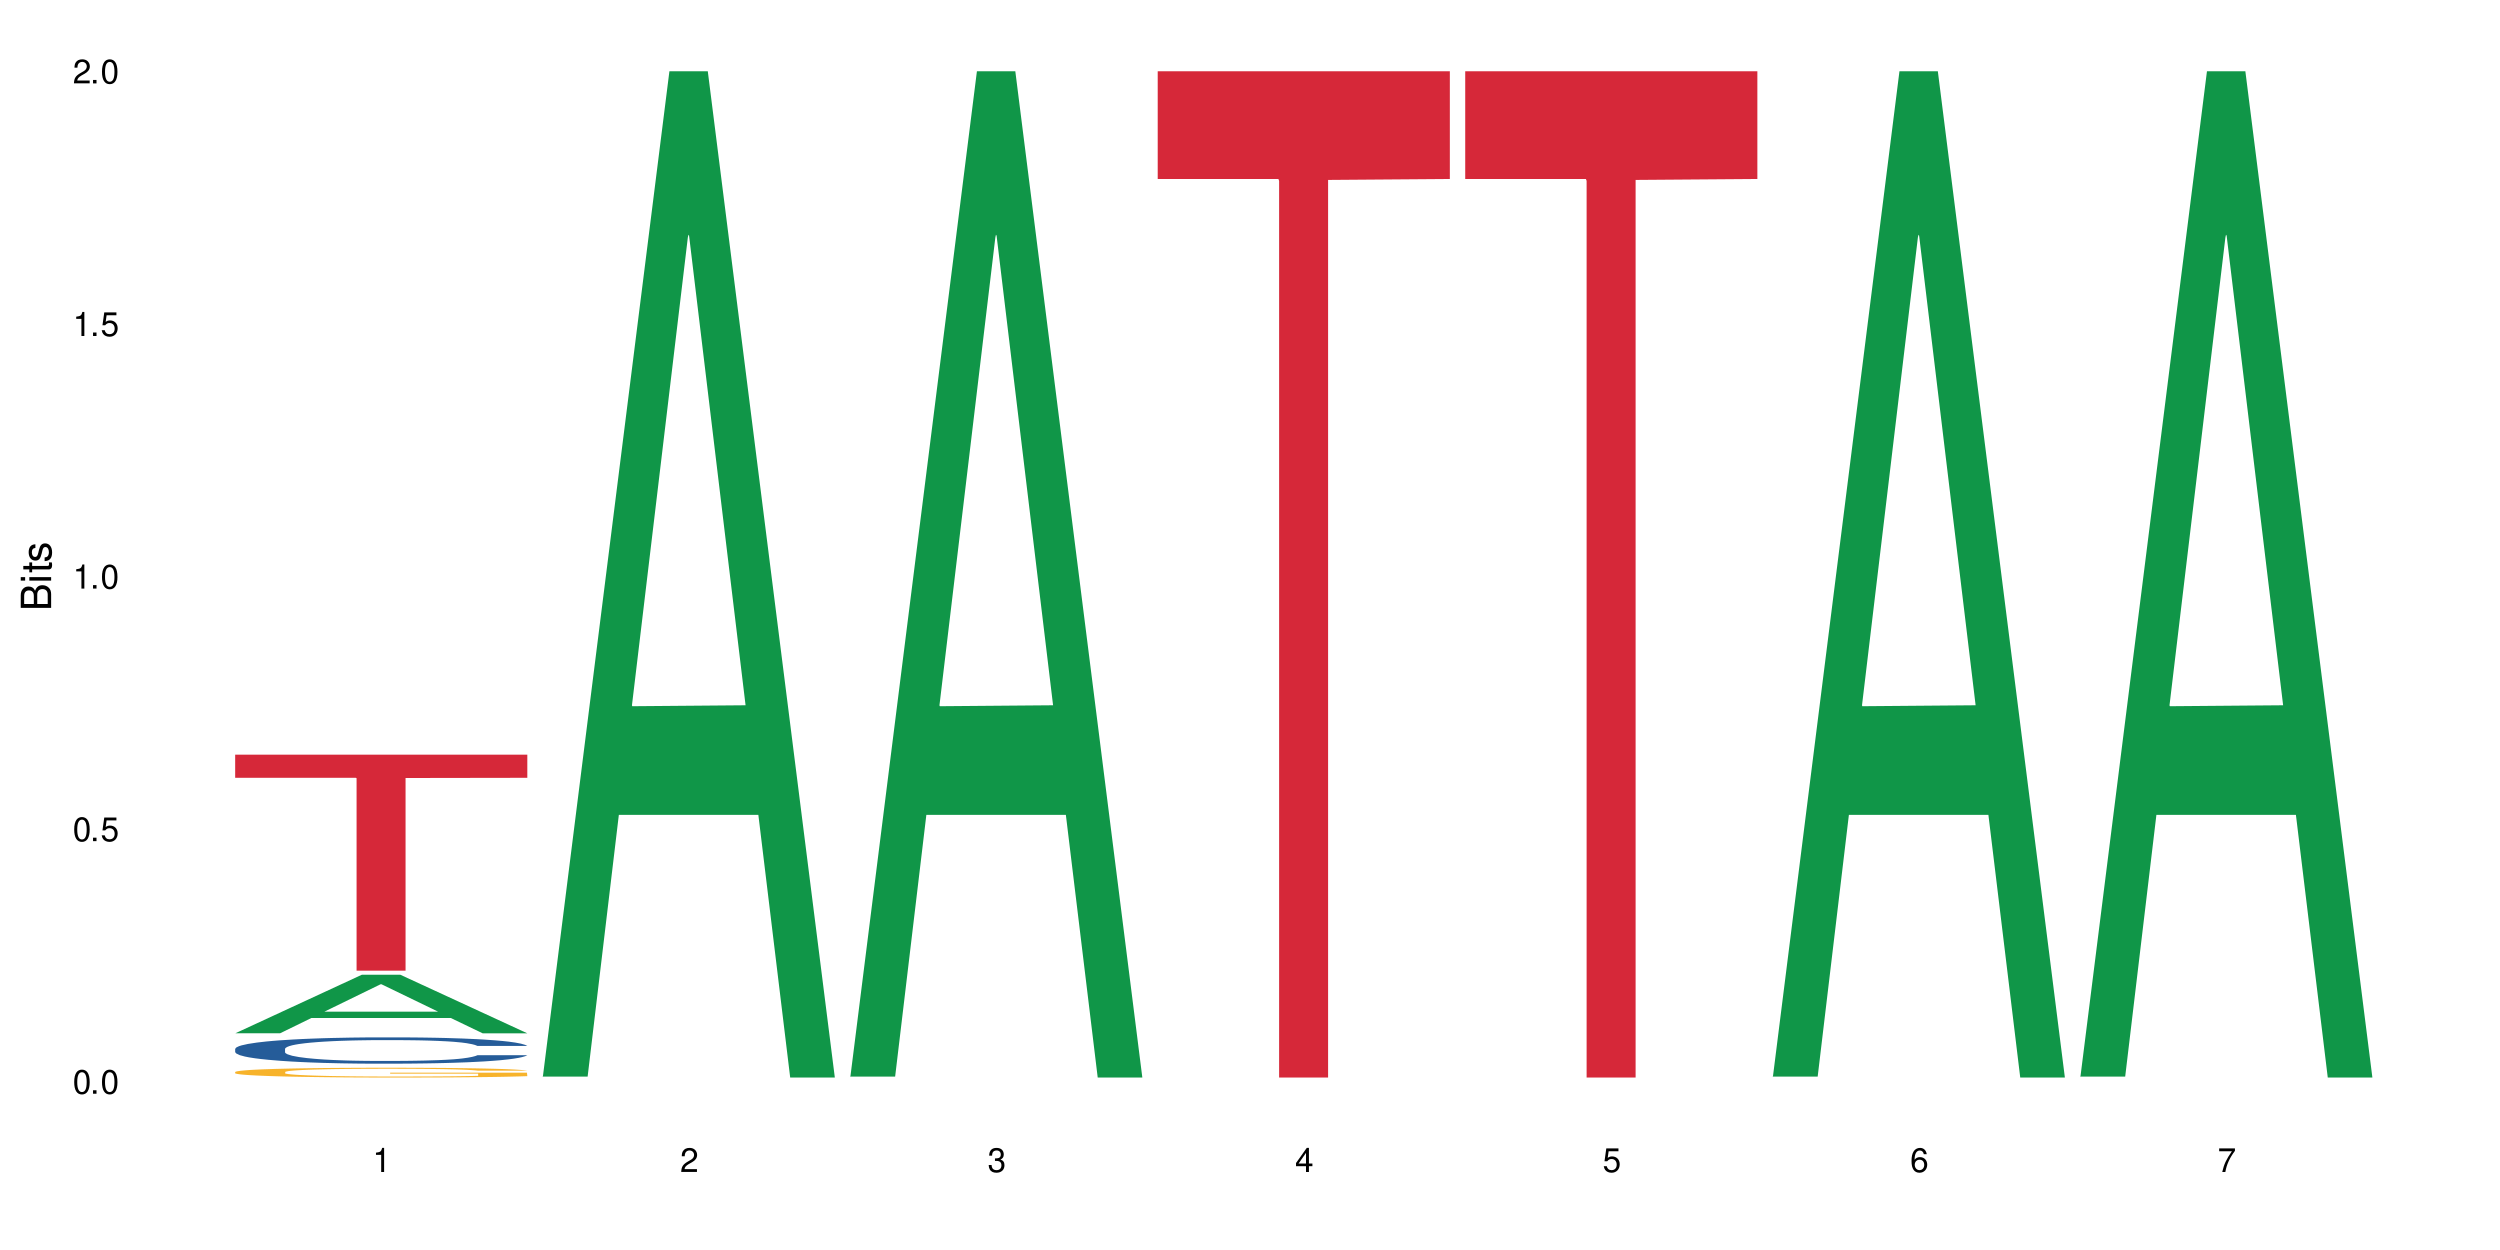 <?xml version="1.0" encoding="UTF-8"?>
<svg xmlns="http://www.w3.org/2000/svg" xmlns:xlink="http://www.w3.org/1999/xlink" width="720" height="360" viewBox="0 0 720 360">
<defs>
<g>
<g id="glyph-0-0">
</g>
<g id="glyph-0-1">
<path d="M 2.641 -6.938 C 2 -6.938 1.422 -6.656 1.078 -6.172 C 0.641 -5.562 0.406 -4.641 0.406 -3.359 C 0.406 -1.016 1.188 0.219 2.641 0.219 C 4.078 0.219 4.859 -1.016 4.859 -3.297 C 4.859 -4.641 4.656 -5.547 4.203 -6.172 C 3.844 -6.656 3.281 -6.938 2.641 -6.938 Z M 2.641 -6.188 C 3.547 -6.188 4 -5.25 4 -3.375 C 4 -1.406 3.562 -0.484 2.625 -0.484 C 1.734 -0.484 1.281 -1.438 1.281 -3.344 C 1.281 -5.25 1.734 -6.188 2.641 -6.188 Z M 2.641 -6.188 "/>
</g>
<g id="glyph-0-2">
<path d="M 1.828 -1 L 0.828 -1 L 0.828 0 L 1.828 0 Z M 1.828 -1 "/>
</g>
<g id="glyph-0-3">
<path d="M 4.562 -6.797 L 1.062 -6.797 L 0.547 -3.094 L 1.328 -3.094 C 1.719 -3.562 2.047 -3.734 2.578 -3.734 C 3.484 -3.734 4.062 -3.109 4.062 -2.094 C 4.062 -1.125 3.484 -0.531 2.578 -0.531 C 1.828 -0.531 1.375 -0.906 1.188 -1.672 L 0.328 -1.672 C 0.453 -1.109 0.547 -0.844 0.75 -0.594 C 1.125 -0.078 1.828 0.219 2.594 0.219 C 3.969 0.219 4.922 -0.781 4.922 -2.219 C 4.922 -3.562 4.031 -4.484 2.719 -4.484 C 2.25 -4.484 1.859 -4.359 1.469 -4.062 L 1.734 -5.969 L 4.562 -5.969 Z M 4.562 -6.797 "/>
</g>
<g id="glyph-0-4">
<path d="M 2.484 -4.938 L 2.484 0 L 3.328 0 L 3.328 -6.938 L 2.766 -6.938 C 2.469 -5.875 2.281 -5.734 0.984 -5.562 L 0.984 -4.938 Z M 2.484 -4.938 "/>
</g>
<g id="glyph-0-5">
<path d="M 4.859 -0.828 L 1.281 -0.828 C 1.359 -1.406 1.672 -1.781 2.5 -2.281 L 3.469 -2.828 C 4.406 -3.344 4.906 -4.062 4.906 -4.906 C 4.906 -5.484 4.672 -6.031 4.266 -6.406 C 3.859 -6.766 3.375 -6.938 2.719 -6.938 C 1.859 -6.938 1.219 -6.625 0.844 -6.031 C 0.609 -5.672 0.5 -5.234 0.484 -4.531 L 1.328 -4.531 C 1.359 -5.016 1.406 -5.281 1.531 -5.516 C 1.75 -5.938 2.188 -6.203 2.703 -6.203 C 3.469 -6.203 4.031 -5.641 4.031 -4.891 C 4.031 -4.344 3.719 -3.859 3.125 -3.516 L 2.234 -3 C 0.812 -2.172 0.406 -1.531 0.328 -0.016 L 4.859 -0.016 Z M 4.859 -0.828 "/>
</g>
<g id="glyph-0-6">
<path d="M 2.125 -3.188 L 2.578 -3.188 C 3.5 -3.188 3.984 -2.766 3.984 -1.922 C 3.984 -1.062 3.469 -0.531 2.594 -0.531 C 1.656 -0.531 1.203 -1 1.156 -2.016 L 0.312 -2.016 C 0.344 -1.453 0.438 -1.094 0.609 -0.781 C 0.953 -0.109 1.625 0.219 2.547 0.219 C 3.953 0.219 4.859 -0.625 4.859 -1.938 C 4.859 -2.828 4.516 -3.297 3.703 -3.594 C 4.344 -3.844 4.656 -4.328 4.656 -5.031 C 4.656 -6.219 3.875 -6.938 2.578 -6.938 C 1.203 -6.938 0.484 -6.172 0.453 -4.703 L 1.297 -4.703 C 1.312 -5.125 1.344 -5.359 1.453 -5.578 C 1.641 -5.969 2.062 -6.203 2.594 -6.203 C 3.344 -6.203 3.797 -5.75 3.797 -5 C 3.797 -4.516 3.609 -4.219 3.25 -4.047 C 3.016 -3.953 2.703 -3.922 2.125 -3.906 Z M 2.125 -3.188 "/>
</g>
<g id="glyph-0-7">
<path d="M 3.141 -1.672 L 3.141 0 L 3.984 0 L 3.984 -1.672 L 4.984 -1.672 L 4.984 -2.438 L 3.984 -2.438 L 3.984 -6.938 L 3.359 -6.938 L 0.266 -2.578 L 0.266 -1.672 Z M 3.141 -2.438 L 1 -2.438 L 3.141 -5.5 Z M 3.141 -2.438 "/>
</g>
<g id="glyph-0-8">
<path d="M 4.781 -5.125 C 4.609 -6.266 3.891 -6.938 2.844 -6.938 C 2.094 -6.938 1.422 -6.578 1.031 -5.953 C 0.594 -5.266 0.406 -4.422 0.406 -3.172 C 0.406 -2 0.578 -1.25 0.984 -0.641 C 1.359 -0.078 1.953 0.219 2.703 0.219 C 3.984 0.219 4.922 -0.75 4.922 -2.094 C 4.922 -3.375 4.062 -4.281 2.844 -4.281 C 2.172 -4.281 1.641 -4.031 1.281 -3.516 C 1.281 -5.234 1.828 -6.188 2.797 -6.188 C 3.391 -6.188 3.797 -5.797 3.938 -5.125 Z M 2.734 -3.531 C 3.547 -3.531 4.062 -2.953 4.062 -2.031 C 4.062 -1.156 3.484 -0.531 2.703 -0.531 C 1.922 -0.531 1.328 -1.188 1.328 -2.078 C 1.328 -2.938 1.906 -3.531 2.734 -3.531 Z M 2.734 -3.531 "/>
</g>
<g id="glyph-0-9">
<path d="M 4.984 -6.797 L 0.438 -6.797 L 0.438 -5.969 L 4.109 -5.969 C 2.5 -3.656 1.828 -2.234 1.328 0 L 2.219 0 C 2.594 -2.172 3.453 -4.047 4.984 -6.094 Z M 4.984 -6.797 "/>
</g>
<g id="glyph-1-0">
</g>
<g id="glyph-1-1">
<path d="M 0 -0.953 L 0 -4.891 C 0 -5.719 -0.234 -6.344 -0.734 -6.797 C -1.188 -7.234 -1.812 -7.469 -2.5 -7.469 C -3.547 -7.469 -4.188 -7 -4.625 -5.875 C -4.984 -6.688 -5.625 -7.094 -6.531 -7.094 C -7.172 -7.094 -7.734 -6.859 -8.141 -6.391 C -8.562 -5.922 -8.75 -5.344 -8.75 -4.5 L -8.75 -0.953 Z M -4.984 -2.062 L -7.766 -2.062 L -7.766 -4.219 C -7.766 -4.844 -7.688 -5.203 -7.453 -5.5 C -7.219 -5.812 -6.859 -5.969 -6.375 -5.969 C -5.891 -5.969 -5.531 -5.812 -5.297 -5.5 C -5.062 -5.203 -4.984 -4.844 -4.984 -4.219 Z M -0.984 -2.062 L -4 -2.062 L -4 -4.781 C -4 -5.766 -3.438 -6.359 -2.484 -6.359 C -1.547 -6.359 -0.984 -5.766 -0.984 -4.781 Z M -0.984 -2.062 "/>
</g>
<g id="glyph-1-2">
<path d="M -6.281 -1.797 L -6.281 -0.797 L 0 -0.797 L 0 -1.797 Z M -8.75 -1.797 L -8.75 -0.797 L -7.484 -0.797 L -7.484 -1.797 Z M -8.75 -1.797 "/>
</g>
<g id="glyph-1-3">
<path d="M -6.281 -3.047 L -6.281 -2.016 L -8.016 -2.016 L -8.016 -1.016 L -6.281 -1.016 L -6.281 -0.172 L -5.469 -0.172 L -5.469 -1.016 L -0.719 -1.016 C -0.078 -1.016 0.281 -1.453 0.281 -2.234 C 0.281 -2.5 0.25 -2.719 0.188 -3.047 L -0.641 -3.047 C -0.609 -2.906 -0.594 -2.766 -0.594 -2.562 C -0.594 -2.141 -0.719 -2.016 -1.156 -2.016 L -5.469 -2.016 L -5.469 -3.047 Z M -6.281 -3.047 "/>
</g>
<g id="glyph-1-4">
<path d="M -4.531 -5.25 C -5.766 -5.25 -6.469 -4.422 -6.469 -2.969 C -6.469 -1.516 -5.719 -0.562 -4.547 -0.562 C -3.562 -0.562 -3.094 -1.062 -2.734 -2.562 L -2.516 -3.484 C -2.344 -4.188 -2.094 -4.469 -1.641 -4.469 C -1.047 -4.469 -0.641 -3.875 -0.641 -3 C -0.641 -2.453 -0.797 -2 -1.062 -1.75 C -1.25 -1.594 -1.422 -1.531 -1.875 -1.469 L -1.875 -0.406 C -0.422 -0.453 0.281 -1.266 0.281 -2.922 C 0.281 -4.5 -0.5 -5.516 -1.719 -5.516 C -2.656 -5.516 -3.172 -4.984 -3.469 -3.734 L -3.703 -2.766 C -3.891 -1.953 -4.156 -1.609 -4.594 -1.609 C -5.188 -1.609 -5.547 -2.125 -5.547 -2.938 C -5.547 -3.75 -5.203 -4.172 -4.531 -4.203 Z M -4.531 -5.25 "/>
</g>
</g>
</defs>
<rect x="-72" y="-36" width="864" height="432" fill="rgb(100%, 100%, 100%)" fill-opacity="1"/>
<path fill-rule="nonzero" fill="rgb(6.275%, 58.824%, 28.235%)" fill-opacity="1" d="M 67.73 297.582 L 67.82 297.566 L 104.227 280.719 L 115.281 280.719 L 151.867 297.598 L 139.012 297.598 L 129.844 293.191 L 89.664 293.191 L 80.676 297.582 L 67.73 297.582 L 93.527 291.367 L 126.156 291.352 L 109.887 283.477 L 109.707 283.461 L 109.527 283.508 L 93.438 291.352 L 93.527 291.367 Z M 67.73 297.582 "/>
<path fill-rule="nonzero" fill="rgb(14.51%, 36.078%, 60%)" fill-opacity="1" d="M 67.73 302.059 L 67.832 302.055 L 67.832 301.887 L 68.141 301.625 L 68.859 301.289 L 69.578 301.062 L 71.426 300.652 L 73.988 300.258 L 76.656 299.953 L 78.605 299.773 L 80.352 299.633 L 84.352 299.379 L 86.918 299.246 L 89.688 299.129 L 93.074 299.008 L 95.535 298.941 L 101.078 298.828 L 105.18 298.781 L 108.363 298.762 L 115.238 298.762 L 119.34 298.789 L 122.316 298.824 L 125.598 298.879 L 128.371 298.941 L 133.191 299.094 L 137.5 299.285 L 139.449 299.398 L 142.527 299.613 L 144.891 299.82 L 146.531 300 L 148.379 300.258 L 150.02 300.57 L 151.25 300.922 L 151.867 301.223 L 137.5 301.223 L 136.785 300.945 L 135.961 300.73 L 134.422 300.445 L 132.883 300.242 L 130.73 300.043 L 128.781 299.91 L 126.113 299.781 L 123.754 299.695 L 121.289 299.633 L 118.93 299.594 L 114.414 299.551 L 109.184 299.551 L 107.234 299.562 L 103.23 299.621 L 101.078 299.668 L 98 299.766 L 95.844 299.855 L 93.281 299.996 L 91.535 300.113 L 89.379 300.293 L 87.84 300.453 L 86.098 300.68 L 85.07 300.855 L 84.148 301.047 L 83.328 301.277 L 82.711 301.52 L 82.301 301.777 L 82.094 302.027 L 82.094 303.102 L 82.301 303.352 L 82.812 303.641 L 84.148 304.062 L 86.098 304.43 L 88.355 304.723 L 90.508 304.93 L 91.742 305.027 L 93.383 305.141 L 95.945 305.277 L 99.641 305.418 L 101.797 305.473 L 105.078 305.527 L 108.465 305.555 L 112.98 305.555 L 116.98 305.527 L 119.648 305.492 L 122.418 305.438 L 126.215 305.32 L 128.574 305.207 L 130.629 305.078 L 132.168 304.945 L 133.191 304.832 L 134.73 304.617 L 135.961 304.383 L 136.887 304.141 L 137.5 303.906 L 151.867 303.906 L 151.25 304.184 L 150.328 304.453 L 149.402 304.652 L 147.969 304.895 L 146.324 305.109 L 143.965 305.355 L 142.016 305.512 L 139.449 305.688 L 137.09 305.816 L 134.527 305.938 L 130.73 306.074 L 128.266 306.145 L 125.598 306.207 L 122.418 306.262 L 118.418 306.309 L 114.109 306.34 L 110.105 306.344 L 105.797 306.332 L 102.617 306.305 L 98.41 306.242 L 93.176 306.117 L 89.379 305.984 L 86.406 305.852 L 83.84 305.715 L 80.969 305.527 L 77.273 305.223 L 75.016 304.984 L 73.477 304.793 L 71.734 304.523 L 70.5 304.277 L 69.066 303.891 L 68.039 303.398 L 67.73 303.016 Z M 67.73 302.059 "/>
<path fill-rule="nonzero" fill="rgb(96.863%, 70.196%, 16.863%)" fill-opacity="1" d="M 67.73 308.719 L 67.832 308.715 L 67.832 308.664 L 68.242 308.547 L 69.27 308.387 L 70.605 308.258 L 72.039 308.152 L 72.965 308.098 L 74.504 308.023 L 75.836 307.965 L 79.223 307.848 L 83.531 307.742 L 85.891 307.695 L 88.559 307.652 L 92.355 307.602 L 94.102 307.582 L 99.438 307.543 L 105.488 307.516 L 112.16 307.508 L 115.238 307.512 L 119.441 307.523 L 125.188 307.551 L 128.473 307.574 L 131.039 307.602 L 133.707 307.637 L 136.988 307.688 L 140.066 307.75 L 142.527 307.812 L 144.992 307.887 L 147.043 307.969 L 148.789 308.062 L 150.328 308.168 L 151.25 308.258 L 151.867 308.348 L 137.605 308.348 L 136.785 308.258 L 135.859 308.191 L 134.32 308.105 L 132.781 308.043 L 131.242 307.992 L 128.371 307.926 L 125.906 307.887 L 122.828 307.848 L 119.855 307.824 L 116.469 307.812 L 114.414 307.805 L 108.977 307.805 L 104.055 307.824 L 101.18 307.844 L 99.129 307.863 L 96.254 307.902 L 94.512 307.934 L 93.484 307.957 L 90.406 308.035 L 88.355 308.105 L 87.227 308.156 L 85.789 308.234 L 84.762 308.305 L 83.633 308.406 L 83.02 308.484 L 82.199 308.66 L 82.094 309.125 L 82.402 309.223 L 83.02 309.328 L 83.84 309.418 L 85.07 309.52 L 86.301 309.594 L 88.457 309.691 L 90.305 309.762 L 91.742 309.805 L 94.512 309.875 L 95.641 309.898 L 98.309 309.941 L 101.078 309.98 L 104.465 310.012 L 107.027 310.027 L 111.133 310.039 L 116.363 310.039 L 122.52 310.023 L 126.422 310.004 L 129.09 309.98 L 130.832 309.965 L 132.988 309.934 L 134.527 309.91 L 135.961 309.883 L 137.707 309.836 L 137.707 309.223 L 112.363 309.219 L 112.363 308.93 L 151.762 308.926 L 151.867 309.934 L 149.711 310.004 L 147.043 310.07 L 144.48 310.125 L 141.812 310.168 L 138.016 310.215 L 134.938 310.246 L 130.215 310.285 L 125.906 310.309 L 121.395 310.32 L 117.391 310.328 L 112.672 310.332 L 108.465 310.328 L 103.949 310.312 L 100.359 310.293 L 97.074 310.266 L 93.793 310.23 L 89.688 310.176 L 87.02 310.133 L 84.25 310.078 L 81.48 310.016 L 79.016 309.945 L 77.375 309.891 L 75.734 309.828 L 73.988 309.754 L 72.348 309.664 L 71.117 309.586 L 69.988 309.496 L 69.168 309.41 L 68.348 309.293 L 67.938 309.199 L 67.73 309.121 Z M 67.73 308.719 "/>
<path fill-rule="nonzero" fill="rgb(83.922%, 15.686%, 22.353%)" fill-opacity="1" d="M 67.73 217.348 L 151.867 217.348 L 151.867 224.008 L 116.801 224.066 L 116.801 279.555 L 102.695 279.555 L 102.695 224.125 L 102.488 224.008 L 67.73 224.008 Z M 67.73 217.348 "/>
<path fill-rule="nonzero" fill="rgb(6.275%, 58.824%, 28.235%)" fill-opacity="1" d="M 156.293 310.059 L 156.383 309.789 L 192.789 20.527 L 203.844 20.527 L 240.43 310.332 L 227.574 310.332 L 218.406 234.684 L 178.227 234.684 L 169.238 310.059 L 156.293 310.059 L 182.094 203.391 L 214.723 203.117 L 198.453 67.875 L 198.273 67.602 L 198.094 68.418 L 182.004 203.117 L 182.094 203.391 Z M 156.293 310.059 "/>
<path fill-rule="nonzero" fill="rgb(6.275%, 58.824%, 28.235%)" fill-opacity="1" d="M 244.859 310.059 L 244.949 309.789 L 281.352 20.527 L 292.41 20.527 L 328.992 310.332 L 316.141 310.332 L 306.969 234.684 L 266.789 234.684 L 257.801 310.059 L 244.859 310.059 L 270.656 203.391 L 303.285 203.117 L 287.016 67.875 L 286.836 67.602 L 286.656 68.418 L 270.566 203.117 L 270.656 203.391 Z M 244.859 310.059 "/>
<path fill-rule="nonzero" fill="rgb(83.922%, 15.686%, 22.353%)" fill-opacity="1" d="M 333.422 20.527 L 417.555 20.527 L 417.555 51.547 L 382.492 51.82 L 382.492 310.332 L 368.383 310.332 L 368.383 52.094 L 368.18 51.547 L 333.422 51.547 Z M 333.422 20.527 "/>
<path fill-rule="nonzero" fill="rgb(83.922%, 15.686%, 22.353%)" fill-opacity="1" d="M 421.984 20.527 L 506.121 20.527 L 506.121 51.547 L 471.055 51.82 L 471.055 310.332 L 456.945 310.332 L 456.945 52.094 L 456.742 51.547 L 421.984 51.547 Z M 421.984 20.527 "/>
<path fill-rule="nonzero" fill="rgb(6.275%, 58.824%, 28.235%)" fill-opacity="1" d="M 510.547 310.059 L 510.637 309.789 L 547.043 20.527 L 558.098 20.527 L 594.684 310.332 L 581.828 310.332 L 572.66 234.684 L 532.48 234.684 L 523.492 310.059 L 510.547 310.059 L 536.348 203.391 L 568.977 203.117 L 552.707 67.875 L 552.527 67.602 L 552.348 68.418 L 536.258 203.117 L 536.348 203.391 Z M 510.547 310.059 "/>
<path fill-rule="nonzero" fill="rgb(6.275%, 58.824%, 28.235%)" fill-opacity="1" d="M 599.113 310.059 L 599.203 309.789 L 635.605 20.527 L 646.664 20.527 L 683.246 310.332 L 670.395 310.332 L 661.223 234.684 L 621.043 234.684 L 612.055 310.059 L 599.113 310.059 L 624.91 203.391 L 657.539 203.117 L 641.27 67.875 L 641.09 67.602 L 640.91 68.418 L 624.82 203.117 L 624.91 203.391 Z M 599.113 310.059 "/>
<g fill="rgb(0%, 0%, 0%)" fill-opacity="1">
<use xlink:href="#glyph-0-1" x="20.965" y="314.993"/>
<use xlink:href="#glyph-0-2" x="25.965" y="314.993"/>
<use xlink:href="#glyph-0-1" x="28.965" y="314.993"/>
</g>
<g fill="rgb(0%, 0%, 0%)" fill-opacity="1">
<use xlink:href="#glyph-0-1" x="20.965" y="242.251"/>
<use xlink:href="#glyph-0-2" x="25.965" y="242.251"/>
<use xlink:href="#glyph-0-3" x="28.965" y="242.251"/>
</g>
<g fill="rgb(0%, 0%, 0%)" fill-opacity="1">
<use xlink:href="#glyph-0-4" x="20.965" y="169.509"/>
<use xlink:href="#glyph-0-2" x="25.965" y="169.509"/>
<use xlink:href="#glyph-0-1" x="28.965" y="169.509"/>
</g>
<g fill="rgb(0%, 0%, 0%)" fill-opacity="1">
<use xlink:href="#glyph-0-4" x="20.965" y="96.767"/>
<use xlink:href="#glyph-0-2" x="25.965" y="96.767"/>
<use xlink:href="#glyph-0-3" x="28.965" y="96.767"/>
</g>
<g fill="rgb(0%, 0%, 0%)" fill-opacity="1">
<use xlink:href="#glyph-0-5" x="20.965" y="24.024"/>
<use xlink:href="#glyph-0-2" x="25.965" y="24.024"/>
<use xlink:href="#glyph-0-1" x="28.965" y="24.024"/>
</g>
<g fill="rgb(0%, 0%, 0%)" fill-opacity="1">
<use xlink:href="#glyph-0-4" x="107.297" y="337.532"/>
</g>
<g fill="rgb(0%, 0%, 0%)" fill-opacity="1">
<use xlink:href="#glyph-0-5" x="195.863" y="337.532"/>
</g>
<g fill="rgb(0%, 0%, 0%)" fill-opacity="1">
<use xlink:href="#glyph-0-6" x="284.426" y="337.532"/>
</g>
<g fill="rgb(0%, 0%, 0%)" fill-opacity="1">
<use xlink:href="#glyph-0-7" x="372.988" y="337.532"/>
</g>
<g fill="rgb(0%, 0%, 0%)" fill-opacity="1">
<use xlink:href="#glyph-0-3" x="461.551" y="337.532"/>
</g>
<g fill="rgb(0%, 0%, 0%)" fill-opacity="1">
<use xlink:href="#glyph-0-8" x="550.117" y="337.532"/>
</g>
<g fill="rgb(0%, 0%, 0%)" fill-opacity="1">
<use xlink:href="#glyph-0-9" x="638.68" y="337.532"/>
</g>
<g fill="rgb(0%, 0%, 0%)" fill-opacity="1">
<use xlink:href="#glyph-1-1" x="14.725" y="176.012"/>
<use xlink:href="#glyph-1-2" x="14.725" y="168.012"/>
<use xlink:href="#glyph-1-3" x="14.725" y="165.012"/>
<use xlink:href="#glyph-1-4" x="14.725" y="162.012"/>
</g>
</svg>
